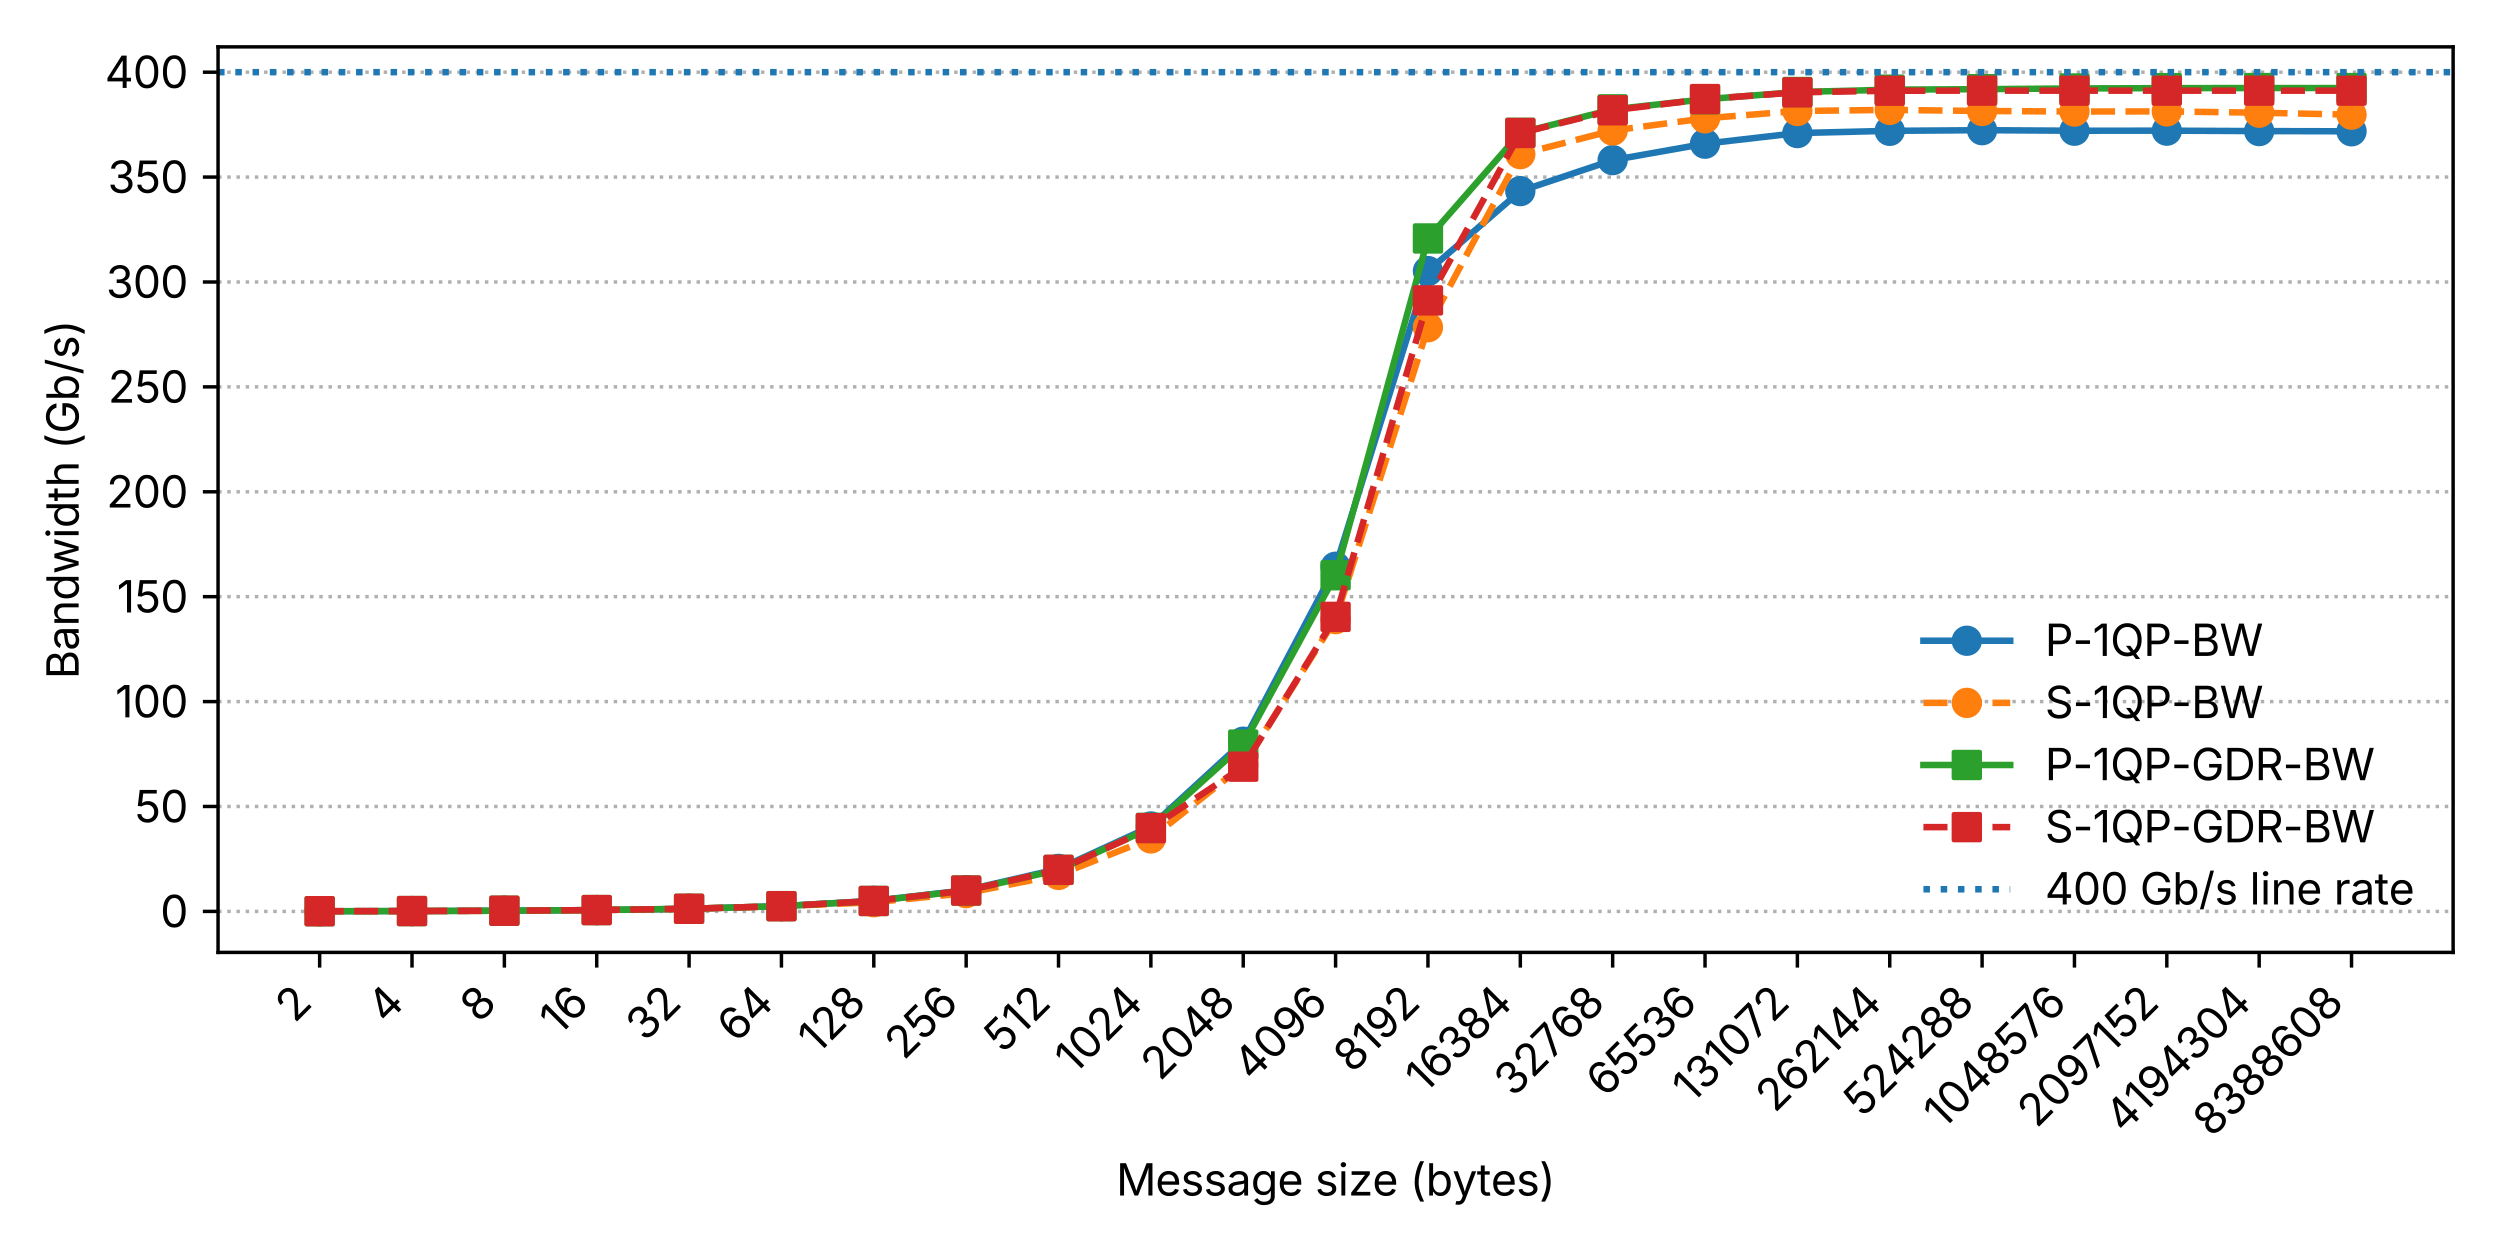 <?xml version="1.0" encoding="utf-8" standalone="no"?>
<!DOCTYPE svg PUBLIC "-//W3C//DTD SVG 1.1//EN"
  "http://www.w3.org/Graphics/SVG/1.1/DTD/svg11.dtd">
<svg xmlns:xlink="http://www.w3.org/1999/xlink" width="576pt" height="288pt" viewBox="0 0 576 288" xmlns="http://www.w3.org/2000/svg" version="1.1">
 <defs>
  <style type="text/css">*{stroke-linejoin: round; stroke-linecap: butt}</style>
 </defs>
 <g id="figure_1">
  <g id="patch_1">
   <path d="M 0 288 
L 576 288 
L 576 0 
L 0 0 
z
" style="fill: #ffffff"/>
  </g>
  <g id="axes_1">
   <g id="patch_2">
    <path d="M 50.24 219.431 
L 565.2 219.431 
L 565.2 10.8 
L 50.24 10.8 
z
" style="fill: #ffffff"/>
   </g>
   <g id="matplotlib.axis_1">
    <g id="xtick_1">
     <g id="line2d_1">
      <defs>
       <path id="m75aaaa3634" d="M 0 0 
L 0 3.5 
" style="stroke: #000000; stroke-width: 0.8"/>
      </defs>
      <g>
       <use xlink:href="#m75aaaa3634" x="73.647" y="219.431" style="stroke: #000000; stroke-width: 0.8"/>
      </g>
     </g>
     <g id="text_1">
      <!-- 2 -->
      <g transform="translate(67.892 235.887) rotate(-45) scale(0.1 -0.1)">
       <defs>
        <path id="Inter-Regular-32" d="M 481 0 
L 481 428 
L 2028 2106 
Q 2288 2388 2459 2600 
Q 2631 2813 2718 3005 
Q 2806 3197 2806 3413 
Q 2806 3778 2554 3990 
Q 2303 4203 1931 4203 
Q 1534 4203 1298 3965 
Q 1063 3728 1063 3334 
L 494 3334 
Q 494 3747 684 4059 
Q 875 4372 1203 4545 
Q 1531 4719 1947 4719 
Q 2363 4719 2683 4545 
Q 3003 4372 3186 4078 
Q 3369 3784 3369 3419 
Q 3369 3166 3278 2927 
Q 3188 2688 2959 2384 
Q 2731 2081 2319 1644 
L 1300 559 
L 1300 522 
L 3447 522 
L 3447 0 
L 481 0 
z
" transform="scale(0.016)"/>
       </defs>
       <use xlink:href="#Inter-Regular-32"/>
      </g>
     </g>
    </g>
    <g id="xtick_2">
     <g id="line2d_2">
      <g>
       <use xlink:href="#m75aaaa3634" x="94.927" y="219.431" style="stroke: #000000; stroke-width: 0.8"/>
      </g>
     </g>
     <g id="text_2">
      <!-- 4 -->
      <g transform="translate(88.916 236.142) rotate(-45) scale(0.1 -0.1)">
       <defs>
        <path id="Inter-Regular-34" d="M 375 947 
L 375 1431 
L 2413 4656 
L 3134 4656 
L 3134 1469 
L 3766 1469 
L 3766 947 
L 3134 947 
L 3134 0 
L 2566 0 
L 2566 947 
L 375 947 
z
M 2569 1469 
L 2569 3913 
L 2531 3913 
L 1009 1506 
L 1009 1469 
L 2569 1469 
z
" transform="scale(0.016)"/>
       </defs>
       <use xlink:href="#Inter-Regular-34"/>
      </g>
     </g>
    </g>
    <g id="xtick_3">
     <g id="line2d_3">
      <g>
       <use xlink:href="#m75aaaa3634" x="116.206" y="219.431" style="stroke: #000000; stroke-width: 0.8"/>
      </g>
     </g>
     <g id="text_3">
      <!-- 8 -->
      <g transform="translate(110.389 235.949) rotate(-45) scale(0.1 -0.1)">
       <defs>
        <path id="Inter-Regular-38" d="M 1978 -63 
Q 1506 -63 1145 104 
Q 784 272 582 565 
Q 381 859 381 1238 
Q 381 1531 500 1782 
Q 619 2034 825 2203 
Q 1031 2372 1291 2419 
L 1291 2444 
Q 950 2531 750 2822 
Q 550 3113 550 3481 
Q 550 3838 734 4117 
Q 919 4397 1241 4558 
Q 1563 4719 1978 4719 
Q 2388 4719 2709 4558 
Q 3031 4397 3217 4117 
Q 3403 3838 3403 3481 
Q 3403 3113 3201 2822 
Q 3000 2531 2669 2444 
L 2669 2419 
Q 2922 2372 3128 2203 
Q 3334 2034 3456 1782 
Q 3578 1531 3578 1238 
Q 3578 859 3373 565 
Q 3169 272 2808 104 
Q 2447 -63 1978 -63 
z
M 1978 453 
Q 2441 453 2712 676 
Q 2984 900 2984 1269 
Q 2984 1528 2853 1726 
Q 2722 1925 2494 2039 
Q 2266 2153 1978 2153 
Q 1538 2153 1252 1904 
Q 966 1656 966 1269 
Q 966 900 1236 676 
Q 1506 453 1978 453 
z
M 1978 2650 
Q 2347 2650 2587 2867 
Q 2828 3084 2828 3438 
Q 2828 3788 2593 3997 
Q 2359 4206 1978 4206 
Q 1591 4206 1358 3997 
Q 1125 3788 1125 3438 
Q 1125 3084 1362 2867 
Q 1600 2650 1978 2650 
z
" transform="scale(0.016)"/>
       </defs>
       <use xlink:href="#Inter-Regular-38"/>
      </g>
     </g>
    </g>
    <g id="xtick_4">
     <g id="line2d_4">
      <g>
       <use xlink:href="#m75aaaa3634" x="137.485" y="219.431" style="stroke: #000000; stroke-width: 0.8"/>
      </g>
     </g>
     <g id="text_4">
      <!-- 16 -->
      <g transform="translate(128.781 238.836) rotate(-45) scale(0.1 -0.1)">
       <defs>
        <path id="Inter-Regular-31" d="M 2041 4656 
L 2041 0 
L 1456 0 
L 1456 4106 
L 1425 4106 
L 300 3272 
L 300 3909 
L 1313 4656 
L 2041 4656 
z
" transform="scale(0.016)"/>
        <path id="Inter-Regular-36" d="M 2019 -63 
Q 1728 -63 1437 43 
Q 1147 150 908 400 
Q 669 650 525 1078 
Q 381 1506 381 2150 
Q 381 3378 840 4048 
Q 1300 4719 2091 4719 
Q 2481 4719 2790 4562 
Q 3100 4406 3297 4128 
Q 3494 3850 3550 3484 
L 2969 3484 
Q 2891 3788 2672 3991 
Q 2453 4194 2091 4194 
Q 1553 4194 1248 3730 
Q 944 3266 944 2425 
L 981 2425 
Q 1169 2716 1467 2880 
Q 1766 3044 2128 3044 
Q 2528 3044 2859 2847 
Q 3191 2650 3389 2301 
Q 3588 1953 3588 1503 
Q 3588 1069 3394 714 
Q 3200 359 2847 148 
Q 2494 -63 2019 -63 
z
M 2019 459 
Q 2300 459 2525 600 
Q 2750 741 2881 977 
Q 3013 1213 3013 1503 
Q 3013 1788 2886 2020 
Q 2759 2253 2537 2390 
Q 2316 2528 2034 2528 
Q 1753 2528 1525 2384 
Q 1297 2241 1162 2005 
Q 1028 1769 1028 1497 
Q 1028 1222 1156 986 
Q 1284 750 1509 604 
Q 1734 459 2019 459 
z
" transform="scale(0.016)"/>
       </defs>
       <use xlink:href="#Inter-Regular-31"/>
       <use xlink:href="#Inter-Regular-36" transform="translate(40.674 0)"/>
      </g>
     </g>
    </g>
    <g id="xtick_5">
     <g id="line2d_5">
      <g>
       <use xlink:href="#m75aaaa3634" x="158.765" y="219.431" style="stroke: #000000; stroke-width: 0.8"/>
      </g>
     </g>
     <g id="text_5">
      <!-- 32 -->
      <g transform="translate(148.642 240.255) rotate(-45) scale(0.1 -0.1)">
       <defs>
        <path id="Inter-Regular-33" d="M 1984 -63 
Q 1528 -63 1175 93 
Q 822 250 614 528 
Q 406 806 391 1175 
L 991 1175 
Q 1016 844 1297 651 
Q 1578 459 1975 459 
Q 2413 459 2698 684 
Q 2984 909 2984 1272 
Q 2984 1650 2703 1889 
Q 2422 2128 1903 2128 
L 1525 2128 
L 1525 2644 
L 1903 2644 
Q 2313 2644 2567 2861 
Q 2822 3078 2822 3438 
Q 2822 3784 2597 3993 
Q 2372 4203 1991 4203 
Q 1753 4203 1545 4117 
Q 1338 4031 1205 3872 
Q 1072 3713 1063 3484 
L 491 3484 
Q 503 3850 709 4128 
Q 916 4406 1255 4562 
Q 1594 4719 2003 4719 
Q 2438 4719 2752 4544 
Q 3066 4369 3234 4084 
Q 3403 3800 3403 3469 
Q 3403 3075 3195 2800 
Q 2988 2525 2631 2419 
L 2631 2381 
Q 3078 2309 3325 2007 
Q 3572 1706 3572 1266 
Q 3572 884 3365 584 
Q 3159 284 2800 110 
Q 2441 -63 1984 -63 
z
" transform="scale(0.016)"/>
       </defs>
       <use xlink:href="#Inter-Regular-33"/>
       <use xlink:href="#Inter-Regular-32" transform="translate(61.768 0)"/>
      </g>
     </g>
    </g>
    <g id="xtick_6">
     <g id="line2d_6">
      <g>
       <use xlink:href="#m75aaaa3634" x="180.044" y="219.431" style="stroke: #000000; stroke-width: 0.8"/>
      </g>
     </g>
     <g id="text_6">
      <!-- 64 -->
      <g transform="translate(169.648 240.528) rotate(-45) scale(0.1 -0.1)">
       <use xlink:href="#Inter-Regular-36"/>
       <use xlink:href="#Inter-Regular-34" transform="translate(62.012 0)"/>
      </g>
     </g>
    </g>
    <g id="xtick_7">
     <g id="line2d_7">
      <g>
       <use xlink:href="#m75aaaa3634" x="201.323" y="219.431" style="stroke: #000000; stroke-width: 0.8"/>
      </g>
     </g>
     <g id="text_7">
      <!-- 128 -->
      <g transform="translate(188.318 243.137) rotate(-45) scale(0.1 -0.1)">
       <use xlink:href="#Inter-Regular-31"/>
       <use xlink:href="#Inter-Regular-32" transform="translate(40.674 0)"/>
       <use xlink:href="#Inter-Regular-38" transform="translate(101.66 0)"/>
      </g>
     </g>
    </g>
    <g id="xtick_8">
     <g id="line2d_8">
      <g>
       <use xlink:href="#m75aaaa3634" x="222.603" y="219.431" style="stroke: #000000; stroke-width: 0.8"/>
      </g>
     </g>
     <g id="text_8">
      <!-- 256 -->
      <g transform="translate(208.267 244.468) rotate(-45) scale(0.1 -0.1)">
       <defs>
        <path id="Inter-Regular-35" d="M 1863 -63 
Q 1453 -63 1128 98 
Q 803 259 609 539 
Q 416 819 400 1175 
L 975 1175 
Q 1003 863 1258 661 
Q 1513 459 1863 459 
Q 2144 459 2364 590 
Q 2584 722 2709 953 
Q 2834 1184 2834 1478 
Q 2834 1778 2703 2015 
Q 2572 2253 2345 2389 
Q 2119 2525 1825 2525 
Q 1609 2525 1387 2456 
Q 1166 2388 1028 2281 
L 472 2350 
L 747 4656 
L 3197 4656 
L 3197 4134 
L 1247 4134 
L 1088 2775 
L 1113 2775 
Q 1256 2894 1475 2970 
Q 1694 3047 1934 3047 
Q 2363 3047 2697 2845 
Q 3031 2644 3223 2291 
Q 3416 1938 3416 1488 
Q 3416 1041 3214 691 
Q 3013 341 2663 139 
Q 2313 -63 1863 -63 
z
" transform="scale(0.016)"/>
       </defs>
       <use xlink:href="#Inter-Regular-32"/>
       <use xlink:href="#Inter-Regular-35" transform="translate(60.986 0)"/>
       <use xlink:href="#Inter-Regular-36" transform="translate(120.312 0)"/>
      </g>
     </g>
    </g>
    <g id="xtick_9">
     <g id="line2d_9">
      <g>
       <use xlink:href="#m75aaaa3634" x="243.882" y="219.431" style="stroke: #000000; stroke-width: 0.8"/>
      </g>
     </g>
     <g id="text_9">
      <!-- 512 -->
      <g transform="translate(231.056 242.958) rotate(-45) scale(0.1 -0.1)">
       <use xlink:href="#Inter-Regular-35"/>
       <use xlink:href="#Inter-Regular-31" transform="translate(59.326 0)"/>
       <use xlink:href="#Inter-Regular-32" transform="translate(100 0)"/>
      </g>
     </g>
    </g>
    <g id="xtick_10">
     <g id="line2d_10">
      <g>
       <use xlink:href="#m75aaaa3634" x="265.161" y="219.431" style="stroke: #000000; stroke-width: 0.8"/>
      </g>
     </g>
     <g id="text_10">
      <!-- 1024 -->
      <g transform="translate(247.501 247.792) rotate(-45) scale(0.1 -0.1)">
       <defs>
        <path id="Inter-Regular-30" d="M 2019 -63 
Q 1241 -63 811 562 
Q 381 1188 381 2325 
Q 381 3456 814 4087 
Q 1247 4719 2019 4719 
Q 2794 4719 3225 4087 
Q 3656 3456 3656 2325 
Q 3656 1188 3228 562 
Q 2800 -63 2019 -63 
z
M 2019 456 
Q 2531 456 2807 948 
Q 3084 1441 3084 2325 
Q 3084 3216 2807 3709 
Q 2531 4203 2019 4203 
Q 1509 4203 1231 3708 
Q 953 3213 953 2325 
Q 953 1441 1231 948 
Q 1509 456 2019 456 
z
" transform="scale(0.016)"/>
       </defs>
       <use xlink:href="#Inter-Regular-31"/>
       <use xlink:href="#Inter-Regular-30" transform="translate(40.674 0)"/>
       <use xlink:href="#Inter-Regular-32" transform="translate(103.76 0)"/>
       <use xlink:href="#Inter-Regular-34" transform="translate(164.746 0)"/>
      </g>
     </g>
    </g>
    <g id="xtick_11">
     <g id="line2d_11">
      <g>
       <use xlink:href="#m75aaaa3634" x="286.441" y="219.431" style="stroke: #000000; stroke-width: 0.8"/>
      </g>
     </g>
     <g id="text_11">
      <!-- 2048 -->
      <g transform="translate(267.282 249.29) rotate(-45) scale(0.1 -0.1)">
       <use xlink:href="#Inter-Regular-32"/>
       <use xlink:href="#Inter-Regular-30" transform="translate(60.986 0)"/>
       <use xlink:href="#Inter-Regular-34" transform="translate(124.072 0)"/>
       <use xlink:href="#Inter-Regular-38" transform="translate(188.672 0)"/>
      </g>
     </g>
    </g>
    <g id="xtick_12">
     <g id="line2d_12">
      <g>
       <use xlink:href="#m75aaaa3634" x="307.72" y="219.431" style="stroke: #000000; stroke-width: 0.8"/>
      </g>
     </g>
     <g id="text_12">
      <!-- 4096 -->
      <g transform="translate(288.478 249.374) rotate(-45) scale(0.1 -0.1)">
       <defs>
        <path id="Inter-Regular-39" d="M 1884 -63 
Q 1488 -63 1178 93 
Q 869 250 672 531 
Q 475 813 419 1184 
L 1006 1184 
Q 1078 875 1297 669 
Q 1516 463 1884 463 
Q 2416 463 2723 927 
Q 3031 1391 3031 2238 
L 2994 2238 
Q 2806 1953 2509 1784 
Q 2213 1616 1847 1616 
Q 1447 1616 1112 1814 
Q 778 2013 579 2361 
Q 381 2709 381 3156 
Q 381 3591 578 3948 
Q 775 4306 1129 4517 
Q 1484 4728 1963 4719 
Q 2250 4716 2537 4608 
Q 2825 4500 3062 4253 
Q 3300 4006 3444 3581 
Q 3588 3156 3588 2513 
Q 3588 1278 3131 607 
Q 2675 -63 1884 -63 
z
M 1934 2134 
Q 2219 2134 2447 2279 
Q 2675 2425 2811 2662 
Q 2947 2900 2947 3172 
Q 2947 3441 2817 3673 
Q 2688 3906 2464 4051 
Q 2241 4197 1953 4197 
Q 1672 4197 1448 4058 
Q 1225 3919 1094 3683 
Q 963 3447 963 3159 
Q 963 2875 1089 2642 
Q 1216 2409 1434 2271 
Q 1653 2134 1934 2134 
z
" transform="scale(0.016)"/>
       </defs>
       <use xlink:href="#Inter-Regular-34"/>
       <use xlink:href="#Inter-Regular-30" transform="translate(64.6 0)"/>
       <use xlink:href="#Inter-Regular-39" transform="translate(127.686 0)"/>
       <use xlink:href="#Inter-Regular-36" transform="translate(189.697 0)"/>
      </g>
     </g>
    </g>
    <g id="xtick_13">
     <g id="line2d_13">
      <g>
       <use xlink:href="#m75aaaa3634" x="328.999" y="219.431" style="stroke: #000000; stroke-width: 0.8"/>
      </g>
     </g>
     <g id="text_13">
      <!-- 8192 -->
      <g transform="translate(311.609 247.522) rotate(-45) scale(0.1 -0.1)">
       <use xlink:href="#Inter-Regular-38"/>
       <use xlink:href="#Inter-Regular-31" transform="translate(61.865 0)"/>
       <use xlink:href="#Inter-Regular-39" transform="translate(102.539 0)"/>
       <use xlink:href="#Inter-Regular-32" transform="translate(164.551 0)"/>
      </g>
     </g>
    </g>
    <g id="xtick_14">
     <g id="line2d_14">
      <g>
       <use xlink:href="#m75aaaa3634" x="350.279" y="219.431" style="stroke: #000000; stroke-width: 0.8"/>
      </g>
     </g>
     <g id="text_14">
      <!-- 16384 -->
      <g transform="translate(328.266 252.145) rotate(-45) scale(0.1 -0.1)">
       <use xlink:href="#Inter-Regular-31"/>
       <use xlink:href="#Inter-Regular-36" transform="translate(40.674 0)"/>
       <use xlink:href="#Inter-Regular-33" transform="translate(102.686 0)"/>
       <use xlink:href="#Inter-Regular-38" transform="translate(164.453 0)"/>
       <use xlink:href="#Inter-Regular-34" transform="translate(226.318 0)"/>
      </g>
     </g>
    </g>
    <g id="xtick_15">
     <g id="line2d_15">
      <g>
       <use xlink:href="#m75aaaa3634" x="371.558" y="219.431" style="stroke: #000000; stroke-width: 0.8"/>
      </g>
     </g>
     <g id="text_15">
      <!-- 32768 -->
      <g transform="translate(348.674 253.016) rotate(-45) scale(0.1 -0.1)">
       <defs>
        <path id="Inter-Regular-37" d="M 625 0 
L 2694 4097 
L 2694 4134 
L 306 4134 
L 306 4656 
L 3316 4656 
L 3316 4103 
L 1250 0 
L 625 0 
z
" transform="scale(0.016)"/>
       </defs>
       <use xlink:href="#Inter-Regular-33"/>
       <use xlink:href="#Inter-Regular-32" transform="translate(61.768 0)"/>
       <use xlink:href="#Inter-Regular-37" transform="translate(122.754 0)"/>
       <use xlink:href="#Inter-Regular-36" transform="translate(179.346 0)"/>
       <use xlink:href="#Inter-Regular-38" transform="translate(241.357 0)"/>
      </g>
     </g>
    </g>
    <g id="xtick_16">
     <g id="line2d_16">
      <g>
       <use xlink:href="#m75aaaa3634" x="392.837" y="219.431" style="stroke: #000000; stroke-width: 0.8"/>
      </g>
     </g>
     <g id="text_16">
      <!-- 65536 -->
      <g transform="translate(369.866 253.103) rotate(-45) scale(0.1 -0.1)">
       <use xlink:href="#Inter-Regular-36"/>
       <use xlink:href="#Inter-Regular-35" transform="translate(62.012 0)"/>
       <use xlink:href="#Inter-Regular-35" transform="translate(121.338 0)"/>
       <use xlink:href="#Inter-Regular-33" transform="translate(180.664 0)"/>
       <use xlink:href="#Inter-Regular-36" transform="translate(242.432 0)"/>
      </g>
     </g>
    </g>
    <g id="xtick_17">
     <g id="line2d_17">
      <g>
       <use xlink:href="#m75aaaa3634" x="414.117" y="219.431" style="stroke: #000000; stroke-width: 0.8"/>
      </g>
     </g>
     <g id="text_17">
      <!-- 131072 -->
      <g transform="translate(389.779 254.47) rotate(-45) scale(0.1 -0.1)">
       <use xlink:href="#Inter-Regular-31"/>
       <use xlink:href="#Inter-Regular-33" transform="translate(40.674 0)"/>
       <use xlink:href="#Inter-Regular-31" transform="translate(102.441 0)"/>
       <use xlink:href="#Inter-Regular-30" transform="translate(143.115 0)"/>
       <use xlink:href="#Inter-Regular-37" transform="translate(206.201 0)"/>
       <use xlink:href="#Inter-Regular-32" transform="translate(262.793 0)"/>
      </g>
     </g>
    </g>
    <g id="xtick_18">
     <g id="line2d_18">
      <g>
       <use xlink:href="#m75aaaa3634" x="435.396" y="219.431" style="stroke: #000000; stroke-width: 0.8"/>
      </g>
     </g>
     <g id="text_18">
      <!-- 262144 -->
      <g transform="translate(408.933 256.596) rotate(-45) scale(0.1 -0.1)">
       <use xlink:href="#Inter-Regular-32"/>
       <use xlink:href="#Inter-Regular-36" transform="translate(60.986 0)"/>
       <use xlink:href="#Inter-Regular-32" transform="translate(122.998 0)"/>
       <use xlink:href="#Inter-Regular-31" transform="translate(183.984 0)"/>
       <use xlink:href="#Inter-Regular-34" transform="translate(224.658 0)"/>
       <use xlink:href="#Inter-Regular-34" transform="translate(289.258 0)"/>
      </g>
     </g>
    </g>
    <g id="xtick_19">
     <g id="line2d_19">
      <g>
       <use xlink:href="#m75aaaa3634" x="456.675" y="219.431" style="stroke: #000000; stroke-width: 0.8"/>
      </g>
     </g>
     <g id="text_19">
      <!-- 524288 -->
      <g transform="translate(429.097 257.71) rotate(-45) scale(0.1 -0.1)">
       <use xlink:href="#Inter-Regular-35"/>
       <use xlink:href="#Inter-Regular-32" transform="translate(59.326 0)"/>
       <use xlink:href="#Inter-Regular-34" transform="translate(120.312 0)"/>
       <use xlink:href="#Inter-Regular-32" transform="translate(184.912 0)"/>
       <use xlink:href="#Inter-Regular-38" transform="translate(245.898 0)"/>
       <use xlink:href="#Inter-Regular-38" transform="translate(307.764 0)"/>
      </g>
     </g>
    </g>
    <g id="xtick_20">
     <g id="line2d_20">
      <g>
       <use xlink:href="#m75aaaa3634" x="477.955" y="219.431" style="stroke: #000000; stroke-width: 0.8"/>
      </g>
     </g>
     <g id="text_20">
      <!-- 1048576 -->
      <g transform="translate(447.651 260.436) rotate(-45) scale(0.1 -0.1)">
       <use xlink:href="#Inter-Regular-31"/>
       <use xlink:href="#Inter-Regular-30" transform="translate(40.674 0)"/>
       <use xlink:href="#Inter-Regular-34" transform="translate(103.76 0)"/>
       <use xlink:href="#Inter-Regular-38" transform="translate(168.359 0)"/>
       <use xlink:href="#Inter-Regular-35" transform="translate(230.225 0)"/>
       <use xlink:href="#Inter-Regular-37" transform="translate(289.551 0)"/>
       <use xlink:href="#Inter-Regular-36" transform="translate(346.143 0)"/>
      </g>
     </g>
    </g>
    <g id="xtick_21">
     <g id="line2d_21">
      <g>
       <use xlink:href="#m75aaaa3634" x="499.234" y="219.431" style="stroke: #000000; stroke-width: 0.8"/>
      </g>
     </g>
     <g id="text_21">
      <!-- 2097152 -->
      <g transform="translate(469.247 260.119) rotate(-45) scale(0.1 -0.1)">
       <use xlink:href="#Inter-Regular-32"/>
       <use xlink:href="#Inter-Regular-30" transform="translate(60.986 0)"/>
       <use xlink:href="#Inter-Regular-39" transform="translate(124.072 0)"/>
       <use xlink:href="#Inter-Regular-37" transform="translate(186.084 0)"/>
       <use xlink:href="#Inter-Regular-31" transform="translate(242.676 0)"/>
       <use xlink:href="#Inter-Regular-35" transform="translate(283.35 0)"/>
       <use xlink:href="#Inter-Regular-32" transform="translate(342.676 0)"/>
      </g>
     </g>
    </g>
    <g id="xtick_22">
     <g id="line2d_22">
      <g>
       <use xlink:href="#m75aaaa3634" x="520.513" y="219.431" style="stroke: #000000; stroke-width: 0.8"/>
      </g>
     </g>
     <g id="text_22">
      <!-- 4194304 -->
      <g transform="translate(489.278 261.367) rotate(-45) scale(0.1 -0.1)">
       <use xlink:href="#Inter-Regular-34"/>
       <use xlink:href="#Inter-Regular-31" transform="translate(64.6 0)"/>
       <use xlink:href="#Inter-Regular-39" transform="translate(105.273 0)"/>
       <use xlink:href="#Inter-Regular-34" transform="translate(167.285 0)"/>
       <use xlink:href="#Inter-Regular-33" transform="translate(231.885 0)"/>
       <use xlink:href="#Inter-Regular-30" transform="translate(293.652 0)"/>
       <use xlink:href="#Inter-Regular-34" transform="translate(356.738 0)"/>
      </g>
     </g>
    </g>
    <g id="xtick_23">
     <g id="line2d_23">
      <g>
       <use xlink:href="#m75aaaa3634" x="541.793" y="219.431" style="stroke: #000000; stroke-width: 0.8"/>
      </g>
     </g>
     <g id="text_23">
      <!-- 8388608 -->
      <g transform="translate(509.639 262.286) rotate(-45) scale(0.1 -0.1)">
       <use xlink:href="#Inter-Regular-38"/>
       <use xlink:href="#Inter-Regular-33" transform="translate(61.865 0)"/>
       <use xlink:href="#Inter-Regular-38" transform="translate(123.633 0)"/>
       <use xlink:href="#Inter-Regular-38" transform="translate(185.498 0)"/>
       <use xlink:href="#Inter-Regular-36" transform="translate(247.363 0)"/>
       <use xlink:href="#Inter-Regular-30" transform="translate(309.375 0)"/>
       <use xlink:href="#Inter-Regular-38" transform="translate(372.461 0)"/>
      </g>
     </g>
    </g>
    <g id="text_24">
     <!-- Message size (bytes) -->
     <g transform="translate(257.175 275.449) scale(0.1 -0.1)">
      <defs>
       <path id="Inter-Regular-4d" d="M 563 0 
L 563 4656 
L 1406 4656 
L 2553 1719 
Q 2619 1550 2716 1247 
Q 2813 944 2897 659 
Q 2978 934 3075 1239 
Q 3172 1544 3241 1719 
L 4372 4656 
L 5219 4656 
L 5219 0 
L 4634 0 
L 4634 2659 
Q 4634 2916 4640 3287 
Q 4647 3659 4656 4022 
Q 4528 3622 4398 3244 
Q 4269 2866 4188 2659 
L 3147 0 
L 2631 0 
L 1575 2659 
Q 1497 2856 1370 3229 
Q 1244 3603 1106 4013 
Q 1113 3681 1120 3304 
Q 1128 2928 1128 2659 
L 1128 0 
L 563 0 
z
" transform="scale(0.016)"/>
       <path id="Inter-Regular-65" d="M 1963 -75 
Q 1456 -75 1089 150 
Q 722 375 523 778 
Q 325 1181 325 1719 
Q 325 2256 519 2665 
Q 713 3075 1067 3306 
Q 1422 3538 1897 3538 
Q 2175 3538 2445 3445 
Q 2716 3353 2936 3148 
Q 3156 2944 3287 2609 
Q 3419 2275 3419 1791 
L 3419 1556 
L 894 1556 
Q 916 1009 1208 717 
Q 1500 425 1966 425 
Q 2275 425 2498 561 
Q 2722 697 2819 963 
L 3363 813 
Q 3241 416 2870 170 
Q 2500 -75 1963 -75 
z
M 897 2031 
L 2847 2031 
Q 2806 2478 2567 2758 
Q 2328 3038 1897 3038 
Q 1597 3038 1380 2897 
Q 1163 2756 1038 2528 
Q 913 2300 897 2031 
z
" transform="scale(0.016)"/>
       <path id="Inter-Regular-73" d="M 1681 -75 
Q 1144 -75 787 159 
Q 431 394 338 847 
L 872 975 
Q 947 688 1155 553 
Q 1363 419 1675 419 
Q 2041 419 2258 575 
Q 2475 731 2475 947 
Q 2475 1306 1963 1428 
L 1381 1566 
Q 444 1788 444 2519 
Q 444 2819 612 3048 
Q 781 3278 1073 3408 
Q 1366 3538 1738 3538 
Q 2278 3538 2576 3302 
Q 2875 3066 2994 2697 
L 2484 2566 
Q 2413 2753 2245 2906 
Q 2078 3059 1741 3059 
Q 1428 3059 1220 2915 
Q 1013 2772 1013 2553 
Q 1013 2359 1153 2242 
Q 1294 2125 1600 2053 
L 2128 1928 
Q 2603 1816 2831 1580 
Q 3059 1344 3059 984 
Q 3059 678 2886 439 
Q 2713 200 2402 62 
Q 2091 -75 1681 -75 
z
" transform="scale(0.016)"/>
       <path id="Inter-Regular-61" d="M 1472 -81 
Q 1141 -81 870 44 
Q 600 169 440 409 
Q 281 650 281 994 
Q 281 1294 400 1481 
Q 519 1669 717 1776 
Q 916 1884 1156 1937 
Q 1397 1991 1641 2022 
Q 1953 2063 2150 2084 
Q 2347 2106 2442 2159 
Q 2538 2213 2538 2341 
L 2538 2359 
Q 2538 2684 2353 2864 
Q 2169 3044 1806 3044 
Q 1428 3044 1215 2880 
Q 1003 2716 922 2531 
L 381 2709 
Q 516 3028 744 3208 
Q 972 3388 1247 3463 
Q 1522 3538 1791 3538 
Q 1966 3538 2189 3495 
Q 2413 3453 2620 3328 
Q 2828 3203 2964 2958 
Q 3100 2713 3100 2303 
L 3100 0 
L 2547 0 
L 2547 475 
L 2509 475 
Q 2450 353 2319 223 
Q 2188 94 1978 6 
Q 1769 -81 1472 -81 
z
M 1569 416 
Q 1881 416 2097 537 
Q 2313 659 2425 854 
Q 2538 1050 2538 1263 
L 2538 1747 
Q 2503 1706 2387 1673 
Q 2272 1641 2123 1616 
Q 1975 1591 1836 1573 
Q 1697 1556 1616 1547 
Q 1413 1522 1236 1461 
Q 1059 1400 953 1283 
Q 847 1166 847 966 
Q 847 694 1051 555 
Q 1256 416 1569 416 
z
" transform="scale(0.016)"/>
       <path id="Inter-Regular-67" d="M 1909 -1381 
Q 1328 -1381 981 -1168 
Q 634 -956 472 -669 
L 928 -375 
Q 1003 -475 1114 -597 
Q 1225 -719 1414 -805 
Q 1603 -891 1909 -891 
Q 2328 -891 2598 -691 
Q 2869 -491 2869 -59 
L 2869 641 
L 2816 641 
Q 2756 541 2648 403 
Q 2541 266 2339 161 
Q 2138 56 1800 56 
Q 1381 56 1047 254 
Q 713 453 519 834 
Q 325 1216 325 1763 
Q 325 2303 515 2701 
Q 706 3100 1042 3319 
Q 1378 3538 1813 3538 
Q 2150 3538 2351 3427 
Q 2553 3316 2662 3172 
Q 2772 3028 2831 2934 
L 2884 2934 
L 2884 3494 
L 3431 3494 
L 3431 -91 
Q 3431 -541 3228 -827 
Q 3025 -1113 2679 -1247 
Q 2334 -1381 1909 -1381 
z
M 1894 556 
Q 2369 556 2622 879 
Q 2875 1203 2875 1775 
Q 2875 2331 2626 2682 
Q 2378 3034 1894 3034 
Q 1563 3034 1341 2864 
Q 1119 2694 1008 2409 
Q 897 2125 897 1775 
Q 897 1238 1150 897 
Q 1403 556 1894 556 
z
" transform="scale(0.016)"/>
       <path id="Inter-Regular-20" transform="scale(0.016)"/>
       <path id="Inter-Regular-69" d="M 494 0 
L 494 3494 
L 1056 3494 
L 1056 0 
L 494 0 
z
M 780 4066 
Q 621 4066 505 4175 
Q 389 4284 389 4438 
Q 389 4594 505 4701 
Q 621 4809 780 4809 
Q 942 4809 1058 4701 
Q 1174 4594 1174 4438 
Q 1174 4284 1058 4175 
Q 942 4066 780 4066 
z
" transform="scale(0.016)"/>
       <path id="Inter-Regular-7a" d="M 394 0 
L 394 419 
L 2353 2938 
L 2353 2972 
L 456 2972 
L 456 3494 
L 3078 3494 
L 3078 3047 
L 1175 556 
L 1175 522 
L 3141 522 
L 3141 0 
L 394 0 
z
" transform="scale(0.016)"/>
       <path id="Inter-Regular-28" d="M 681 1897 
Q 681 2406 786 2964 
Q 891 3522 1072 4039 
Q 1253 4556 1488 4941 
L 2034 4941 
Q 1794 4450 1617 3919 
Q 1441 3388 1347 2870 
Q 1253 2353 1253 1897 
Q 1253 1275 1442 617 
Q 1631 -41 2034 -872 
L 1488 -872 
Q 1091 -194 886 509 
Q 681 1213 681 1897 
z
" transform="scale(0.016)"/>
       <path id="Inter-Regular-62" d="M 2116 -75 
Q 1784 -75 1581 39 
Q 1378 153 1268 298 
Q 1159 444 1100 541 
L 1038 541 
L 1038 0 
L 494 0 
L 494 4656 
L 1056 4656 
L 1056 2934 
L 1100 2934 
Q 1159 3028 1265 3170 
Q 1372 3313 1572 3425 
Q 1772 3538 2113 3538 
Q 2550 3538 2883 3319 
Q 3216 3100 3405 2695 
Q 3594 2291 3594 1738 
Q 3594 1181 3406 775 
Q 3219 369 2886 147 
Q 2553 -75 2116 -75 
z
M 2031 428 
Q 2359 428 2579 604 
Q 2800 781 2911 1079 
Q 3022 1378 3022 1744 
Q 3022 2106 2912 2398 
Q 2803 2691 2583 2862 
Q 2363 3034 2031 3034 
Q 1550 3034 1300 2678 
Q 1050 2322 1050 1744 
Q 1050 1159 1303 793 
Q 1556 428 2031 428 
z
" transform="scale(0.016)"/>
       <path id="Inter-Regular-79" d="M 438 -1266 
L 581 -778 
L 641 -794 
Q 900 -863 1087 -773 
Q 1275 -684 1403 -309 
L 1503 -19 
L 169 3494 
L 784 3494 
L 1528 1422 
Q 1609 1194 1673 969 
Q 1738 744 1797 525 
Q 1856 744 1920 969 
Q 1984 1194 2066 1422 
L 2816 3494 
L 3428 3494 
L 1894 -522 
Q 1734 -938 1478 -1134 
Q 1222 -1331 850 -1331 
Q 700 -1331 590 -1309 
Q 481 -1288 438 -1266 
z
" transform="scale(0.016)"/>
       <path id="Inter-Regular-74" d="M 1869 3494 
L 1869 3013 
L 1150 3013 
L 1150 906 
Q 1150 672 1245 564 
Q 1341 456 1563 456 
Q 1616 456 1698 468 
Q 1781 481 1850 494 
L 1966 19 
Q 1878 -13 1767 -28 
Q 1656 -44 1547 -44 
Q 1094 -44 841 195 
Q 588 434 588 863 
L 588 3013 
L 63 3013 
L 63 3494 
L 588 3494 
L 588 4325 
L 1150 4325 
L 1150 3494 
L 1869 3494 
z
" transform="scale(0.016)"/>
       <path id="Inter-Regular-29" d="M 300 -872 
Q 716 -16 898 639 
Q 1081 1294 1081 1897 
Q 1081 2353 987 2870 
Q 894 3388 719 3919 
Q 544 4450 300 4941 
L 847 4941 
Q 1081 4556 1264 4039 
Q 1447 3522 1550 2962 
Q 1653 2403 1653 1897 
Q 1653 1200 1445 497 
Q 1238 -206 847 -872 
L 300 -872 
z
" transform="scale(0.016)"/>
      </defs>
      <use xlink:href="#Inter-Regular-4d"/>
      <use xlink:href="#Inter-Regular-65" transform="translate(90.332 0)"/>
      <use xlink:href="#Inter-Regular-73" transform="translate(148.633 0)"/>
      <use xlink:href="#Inter-Regular-73" transform="translate(201.416 0)"/>
      <use xlink:href="#Inter-Regular-61" transform="translate(254.199 0)"/>
      <use xlink:href="#Inter-Regular-67" transform="translate(310.352 0)"/>
      <use xlink:href="#Inter-Regular-65" transform="translate(371.68 0)"/>
      <use xlink:href="#Inter-Regular-20" transform="translate(429.98 0)"/>
      <use xlink:href="#Inter-Regular-73" transform="translate(458.105 0)"/>
      <use xlink:href="#Inter-Regular-69" transform="translate(510.889 0)"/>
      <use xlink:href="#Inter-Regular-7a" transform="translate(535.107 0)"/>
      <use xlink:href="#Inter-Regular-65" transform="translate(590.332 0)"/>
      <use xlink:href="#Inter-Regular-20" transform="translate(648.633 0)"/>
      <use xlink:href="#Inter-Regular-28" transform="translate(676.758 0)"/>
      <use xlink:href="#Inter-Regular-62" transform="translate(713.232 0)"/>
      <use xlink:href="#Inter-Regular-79" transform="translate(774.463 0)"/>
      <use xlink:href="#Inter-Regular-74" transform="translate(830.664 0)"/>
      <use xlink:href="#Inter-Regular-65" transform="translate(863.379 0)"/>
      <use xlink:href="#Inter-Regular-73" transform="translate(921.68 0)"/>
      <use xlink:href="#Inter-Regular-29" transform="translate(974.463 0)"/>
     </g>
    </g>
   </g>
   <g id="matplotlib.axis_2">
    <g id="ytick_1">
     <g id="line2d_24">
      <path d="M 50.24 209.98 
L 565.2 209.98 
" clip-path="url(#p05733a4201)" style="fill: none; stroke-dasharray: 0.8,1.32; stroke-dashoffset: 0; stroke: #b0b0b0; stroke-width: 0.8"/>
     </g>
     <g id="line2d_25">
      <defs>
       <path id="m8705166f97" d="M 0 0 
L -3.5 0 
" style="stroke: #000000; stroke-width: 0.8"/>
      </defs>
      <g>
       <use xlink:href="#m8705166f97" x="50.24" y="209.98" style="stroke: #000000; stroke-width: 0.8"/>
      </g>
     </g>
     <g id="text_25">
      <!-- 0 -->
      <g transform="translate(36.931 213.618) scale(0.1 -0.1)">
       <use xlink:href="#Inter-Regular-30"/>
      </g>
     </g>
    </g>
    <g id="ytick_2">
     <g id="line2d_26">
      <path d="M 50.24 185.811 
L 565.2 185.811 
" clip-path="url(#p05733a4201)" style="fill: none; stroke-dasharray: 0.8,1.32; stroke-dashoffset: 0; stroke: #b0b0b0; stroke-width: 0.8"/>
     </g>
     <g id="line2d_27">
      <g>
       <use xlink:href="#m8705166f97" x="50.24" y="185.811" style="stroke: #000000; stroke-width: 0.8"/>
      </g>
     </g>
     <g id="text_26">
      <!-- 50 -->
      <g transform="translate(30.998 189.449) scale(0.1 -0.1)">
       <use xlink:href="#Inter-Regular-35"/>
       <use xlink:href="#Inter-Regular-30" transform="translate(59.326 0)"/>
      </g>
     </g>
    </g>
    <g id="ytick_3">
     <g id="line2d_28">
      <path d="M 50.24 161.642 
L 565.2 161.642 
" clip-path="url(#p05733a4201)" style="fill: none; stroke-dasharray: 0.8,1.32; stroke-dashoffset: 0; stroke: #b0b0b0; stroke-width: 0.8"/>
     </g>
     <g id="line2d_29">
      <g>
       <use xlink:href="#m8705166f97" x="50.24" y="161.642" style="stroke: #000000; stroke-width: 0.8"/>
      </g>
     </g>
     <g id="text_27">
      <!-- 100 -->
      <g transform="translate(26.554 165.28) scale(0.1 -0.1)">
       <use xlink:href="#Inter-Regular-31"/>
       <use xlink:href="#Inter-Regular-30" transform="translate(40.674 0)"/>
       <use xlink:href="#Inter-Regular-30" transform="translate(103.76 0)"/>
      </g>
     </g>
    </g>
    <g id="ytick_4">
     <g id="line2d_30">
      <path d="M 50.24 137.474 
L 565.2 137.474 
" clip-path="url(#p05733a4201)" style="fill: none; stroke-dasharray: 0.8,1.32; stroke-dashoffset: 0; stroke: #b0b0b0; stroke-width: 0.8"/>
     </g>
     <g id="line2d_31">
      <g>
       <use xlink:href="#m8705166f97" x="50.24" y="137.474" style="stroke: #000000; stroke-width: 0.8"/>
      </g>
     </g>
     <g id="text_28">
      <!-- 150 -->
      <g transform="translate(26.931 141.111) scale(0.1 -0.1)">
       <use xlink:href="#Inter-Regular-31"/>
       <use xlink:href="#Inter-Regular-35" transform="translate(40.674 0)"/>
       <use xlink:href="#Inter-Regular-30" transform="translate(100 0)"/>
      </g>
     </g>
    </g>
    <g id="ytick_5">
     <g id="line2d_32">
      <path d="M 50.24 113.305 
L 565.2 113.305 
" clip-path="url(#p05733a4201)" style="fill: none; stroke-dasharray: 0.8,1.32; stroke-dashoffset: 0; stroke: #b0b0b0; stroke-width: 0.8"/>
     </g>
     <g id="line2d_33">
      <g>
       <use xlink:href="#m8705166f97" x="50.24" y="113.305" style="stroke: #000000; stroke-width: 0.8"/>
      </g>
     </g>
     <g id="text_29">
      <!-- 200 -->
      <g transform="translate(24.523 116.942) scale(0.1 -0.1)">
       <use xlink:href="#Inter-Regular-32"/>
       <use xlink:href="#Inter-Regular-30" transform="translate(60.986 0)"/>
       <use xlink:href="#Inter-Regular-30" transform="translate(124.072 0)"/>
      </g>
     </g>
    </g>
    <g id="ytick_6">
     <g id="line2d_34">
      <path d="M 50.24 89.136 
L 565.2 89.136 
" clip-path="url(#p05733a4201)" style="fill: none; stroke-dasharray: 0.8,1.32; stroke-dashoffset: 0; stroke: #b0b0b0; stroke-width: 0.8"/>
     </g>
     <g id="line2d_35">
      <g>
       <use xlink:href="#m8705166f97" x="50.24" y="89.136" style="stroke: #000000; stroke-width: 0.8"/>
      </g>
     </g>
     <g id="text_30">
      <!-- 250 -->
      <g transform="translate(24.899 92.773) scale(0.1 -0.1)">
       <use xlink:href="#Inter-Regular-32"/>
       <use xlink:href="#Inter-Regular-35" transform="translate(60.986 0)"/>
       <use xlink:href="#Inter-Regular-30" transform="translate(120.312 0)"/>
      </g>
     </g>
    </g>
    <g id="ytick_7">
     <g id="line2d_36">
      <path d="M 50.24 64.967 
L 565.2 64.967 
" clip-path="url(#p05733a4201)" style="fill: none; stroke-dasharray: 0.8,1.32; stroke-dashoffset: 0; stroke: #b0b0b0; stroke-width: 0.8"/>
     </g>
     <g id="line2d_37">
      <g>
       <use xlink:href="#m8705166f97" x="50.24" y="64.967" style="stroke: #000000; stroke-width: 0.8"/>
      </g>
     </g>
     <g id="text_31">
      <!-- 300 -->
      <g transform="translate(24.445 68.604) scale(0.1 -0.1)">
       <use xlink:href="#Inter-Regular-33"/>
       <use xlink:href="#Inter-Regular-30" transform="translate(61.768 0)"/>
       <use xlink:href="#Inter-Regular-30" transform="translate(124.854 0)"/>
      </g>
     </g>
    </g>
    <g id="ytick_8">
     <g id="line2d_38">
      <path d="M 50.24 40.798 
L 565.2 40.798 
" clip-path="url(#p05733a4201)" style="fill: none; stroke-dasharray: 0.8,1.32; stroke-dashoffset: 0; stroke: #b0b0b0; stroke-width: 0.8"/>
     </g>
     <g id="line2d_39">
      <g>
       <use xlink:href="#m8705166f97" x="50.24" y="40.798" style="stroke: #000000; stroke-width: 0.8"/>
      </g>
     </g>
     <g id="text_32">
      <!-- 350 -->
      <g transform="translate(24.821 44.435) scale(0.1 -0.1)">
       <use xlink:href="#Inter-Regular-33"/>
       <use xlink:href="#Inter-Regular-35" transform="translate(61.768 0)"/>
       <use xlink:href="#Inter-Regular-30" transform="translate(121.094 0)"/>
      </g>
     </g>
    </g>
    <g id="ytick_9">
     <g id="line2d_40">
      <path d="M 50.24 16.629 
L 565.2 16.629 
" clip-path="url(#p05733a4201)" style="fill: none; stroke-dasharray: 0.8,1.32; stroke-dashoffset: 0; stroke: #b0b0b0; stroke-width: 0.8"/>
     </g>
     <g id="line2d_41">
      <g>
       <use xlink:href="#m8705166f97" x="50.24" y="16.629" style="stroke: #000000; stroke-width: 0.8"/>
      </g>
     </g>
     <g id="text_33">
      <!-- 400 -->
      <g transform="translate(24.162 20.266) scale(0.1 -0.1)">
       <use xlink:href="#Inter-Regular-34"/>
       <use xlink:href="#Inter-Regular-30" transform="translate(64.6 0)"/>
       <use xlink:href="#Inter-Regular-30" transform="translate(127.686 0)"/>
      </g>
     </g>
    </g>
    <g id="text_34">
     <!-- Bandwidth (Gb/s) -->
     <g transform="translate(18.121 156.454) rotate(-90) scale(0.1 -0.1)">
      <defs>
       <path id="Inter-Regular-42" d="M 563 0 
L 563 4656 
L 2213 4656 
Q 2700 4656 3017 4489 
Q 3334 4322 3489 4042 
Q 3644 3763 3644 3422 
Q 3644 3122 3537 2926 
Q 3431 2731 3257 2615 
Q 3084 2500 2881 2444 
L 2881 2400 
Q 3100 2388 3317 2250 
Q 3534 2113 3679 1859 
Q 3825 1606 3825 1241 
Q 3825 891 3664 609 
Q 3503 328 3159 164 
Q 2816 0 2266 0 
L 563 0 
z
M 1156 525 
L 2250 525 
Q 2794 525 3023 734 
Q 3253 944 3253 1247 
Q 3253 1481 3134 1678 
Q 3016 1875 2798 1994 
Q 2581 2113 2281 2113 
L 1156 2113 
L 1156 525 
z
M 1156 2613 
L 2181 2613 
Q 2556 2613 2815 2831 
Q 3075 3050 3075 3409 
Q 3075 3713 2864 3922 
Q 2653 4131 2200 4131 
L 1156 4131 
L 1156 2613 
z
" transform="scale(0.016)"/>
       <path id="Inter-Regular-6e" d="M 1056 2094 
L 1056 0 
L 494 0 
L 494 3494 
L 1034 3494 
L 1038 2847 
Q 1206 3219 1479 3378 
Q 1753 3538 2106 3538 
Q 2638 3538 2963 3209 
Q 3288 2881 3288 2219 
L 3288 0 
L 2725 0 
L 2725 2172 
Q 2725 2575 2514 2803 
Q 2303 3031 1938 3031 
Q 1559 3031 1307 2786 
Q 1056 2541 1056 2094 
z
" transform="scale(0.016)"/>
       <path id="Inter-Regular-64" d="M 1803 -75 
Q 1369 -75 1034 147 
Q 700 369 512 775 
Q 325 1181 325 1738 
Q 325 2291 514 2695 
Q 703 3100 1037 3319 
Q 1372 3538 1806 3538 
Q 2147 3538 2347 3425 
Q 2547 3313 2655 3170 
Q 2763 3028 2819 2934 
L 2863 2934 
L 2863 4656 
L 3425 4656 
L 3425 0 
L 2881 0 
L 2881 541 
L 2819 541 
Q 2763 444 2652 298 
Q 2541 153 2339 39 
Q 2138 -75 1803 -75 
z
M 1888 428 
Q 2363 428 2616 793 
Q 2869 1159 2869 1744 
Q 2869 2322 2620 2678 
Q 2372 3034 1888 3034 
Q 1556 3034 1336 2862 
Q 1116 2691 1006 2398 
Q 897 2106 897 1744 
Q 897 1378 1008 1079 
Q 1119 781 1341 604 
Q 1563 428 1888 428 
z
" transform="scale(0.016)"/>
       <path id="Inter-Regular-77" d="M 1278 0 
L 219 3494 
L 816 3494 
L 1241 1969 
Q 1316 1697 1403 1358 
Q 1491 1019 1575 603 
Q 1659 1003 1742 1340 
Q 1825 1678 1906 1969 
L 2325 3494 
L 2925 3494 
L 3338 1969 
Q 3413 1688 3495 1352 
Q 3578 1016 3659 613 
Q 3747 1013 3833 1348 
Q 3919 1684 3997 1969 
L 4422 3494 
L 5019 3494 
L 3959 0 
L 3400 0 
L 2947 1581 
Q 2859 1881 2779 2200 
Q 2700 2519 2619 2853 
Q 2541 2519 2458 2197 
Q 2375 1875 2291 1581 
L 1838 0 
L 1278 0 
z
" transform="scale(0.016)"/>
       <path id="Inter-Regular-68" d="M 1056 2094 
L 1056 0 
L 494 0 
L 494 4656 
L 1056 4656 
L 1056 2888 
Q 1228 3238 1495 3388 
Q 1763 3538 2106 3538 
Q 2638 3538 2964 3209 
Q 3291 2881 3291 2219 
L 3291 0 
L 2725 0 
L 2725 2172 
Q 2725 2575 2514 2803 
Q 2303 3031 1938 3031 
Q 1559 3031 1307 2786 
Q 1056 2541 1056 2094 
z
" transform="scale(0.016)"/>
       <path id="Inter-Regular-47" d="M 2466 -63 
Q 1844 -63 1375 228 
Q 906 519 643 1055 
Q 381 1591 381 2325 
Q 381 3066 643 3602 
Q 906 4138 1368 4428 
Q 1831 4719 2428 4719 
Q 2922 4719 3323 4526 
Q 3725 4334 3990 3992 
Q 4256 3650 4341 3197 
L 3728 3197 
Q 3584 3644 3254 3906 
Q 2925 4169 2431 4169 
Q 2022 4169 1687 3958 
Q 1353 3747 1156 3336 
Q 959 2925 959 2325 
Q 959 1731 1157 1322 
Q 1356 913 1697 700 
Q 2038 488 2466 488 
Q 2853 488 3150 650 
Q 3447 813 3617 1113 
Q 3788 1413 3794 1822 
L 2588 1822 
L 2588 2341 
L 4375 2341 
L 4375 1831 
Q 4375 1253 4128 828 
Q 3881 403 3451 170 
Q 3022 -63 2466 -63 
z
" transform="scale(0.016)"/>
       <path id="Inter-Regular-2f" d="M 2163 4875 
L 663 -700 
L 144 -700 
L 1644 4875 
L 2163 4875 
z
" transform="scale(0.016)"/>
      </defs>
      <use xlink:href="#Inter-Regular-42"/>
      <use xlink:href="#Inter-Regular-61" transform="translate(65.43 0)"/>
      <use xlink:href="#Inter-Regular-6e" transform="translate(121.582 0)"/>
      <use xlink:href="#Inter-Regular-64" transform="translate(180.664 0)"/>
      <use xlink:href="#Inter-Regular-77" transform="translate(241.895 0)"/>
      <use xlink:href="#Inter-Regular-69" transform="translate(323.73 0)"/>
      <use xlink:href="#Inter-Regular-64" transform="translate(347.949 0)"/>
      <use xlink:href="#Inter-Regular-74" transform="translate(409.18 0)"/>
      <use xlink:href="#Inter-Regular-68" transform="translate(441.895 0)"/>
      <use xlink:href="#Inter-Regular-20" transform="translate(501.025 0)"/>
      <use xlink:href="#Inter-Regular-28" transform="translate(529.15 0)"/>
      <use xlink:href="#Inter-Regular-47" transform="translate(565.625 0)"/>
      <use xlink:href="#Inter-Regular-62" transform="translate(640.234 0)"/>
      <use xlink:href="#Inter-Regular-2f" transform="translate(701.465 0)"/>
      <use xlink:href="#Inter-Regular-73" transform="translate(737.5 0)"/>
      <use xlink:href="#Inter-Regular-29" transform="translate(790.283 0)"/>
     </g>
    </g>
   </g>
   <g id="line2d_42">
    <path d="M 73.647 209.947 
L 94.927 209.903 
L 116.206 209.83 
L 137.485 209.676 
L 158.765 209.371 
L 180.044 208.767 
L 201.323 207.544 
L 222.603 205.088 
L 243.882 200.192 
L 265.161 190.418 
L 286.441 170.885 
L 307.72 130.576 
L 328.999 62.453 
L 350.279 44.032 
L 371.558 36.892 
L 392.837 33.107 
L 414.117 30.657 
L 435.396 30.144 
L 456.675 29.994 
L 477.955 30.12 
L 499.234 30.105 
L 520.513 30.202 
L 541.793 30.25 
" clip-path="url(#p05733a4201)" style="fill: none; stroke: #1f77b4; stroke-width: 1.5; stroke-linecap: square"/>
    <defs>
     <path id="mf3aa162af8" d="M 0 3 
C 0.796 3 1.559 2.684 2.121 2.121 
C 2.684 1.559 3 0.796 3 0 
C 3 -0.796 2.684 -1.559 2.121 -2.121 
C 1.559 -2.684 0.796 -3 0 -3 
C -0.796 -3 -1.559 -2.684 -2.121 -2.121 
C -2.684 -1.559 -3 -0.796 -3 0 
C -3 0.796 -2.684 1.559 -2.121 2.121 
C -1.559 2.684 -0.796 3 0 3 
z
" style="stroke: #1f77b4"/>
    </defs>
    <g clip-path="url(#p05733a4201)">
     <use xlink:href="#mf3aa162af8" x="73.647" y="209.947" style="fill: #1f77b4; stroke: #1f77b4"/>
     <use xlink:href="#mf3aa162af8" x="94.927" y="209.903" style="fill: #1f77b4; stroke: #1f77b4"/>
     <use xlink:href="#mf3aa162af8" x="116.206" y="209.83" style="fill: #1f77b4; stroke: #1f77b4"/>
     <use xlink:href="#mf3aa162af8" x="137.485" y="209.676" style="fill: #1f77b4; stroke: #1f77b4"/>
     <use xlink:href="#mf3aa162af8" x="158.765" y="209.371" style="fill: #1f77b4; stroke: #1f77b4"/>
     <use xlink:href="#mf3aa162af8" x="180.044" y="208.767" style="fill: #1f77b4; stroke: #1f77b4"/>
     <use xlink:href="#mf3aa162af8" x="201.323" y="207.544" style="fill: #1f77b4; stroke: #1f77b4"/>
     <use xlink:href="#mf3aa162af8" x="222.603" y="205.088" style="fill: #1f77b4; stroke: #1f77b4"/>
     <use xlink:href="#mf3aa162af8" x="243.882" y="200.192" style="fill: #1f77b4; stroke: #1f77b4"/>
     <use xlink:href="#mf3aa162af8" x="265.161" y="190.418" style="fill: #1f77b4; stroke: #1f77b4"/>
     <use xlink:href="#mf3aa162af8" x="286.441" y="170.885" style="fill: #1f77b4; stroke: #1f77b4"/>
     <use xlink:href="#mf3aa162af8" x="307.72" y="130.576" style="fill: #1f77b4; stroke: #1f77b4"/>
     <use xlink:href="#mf3aa162af8" x="328.999" y="62.453" style="fill: #1f77b4; stroke: #1f77b4"/>
     <use xlink:href="#mf3aa162af8" x="350.279" y="44.032" style="fill: #1f77b4; stroke: #1f77b4"/>
     <use xlink:href="#mf3aa162af8" x="371.558" y="36.892" style="fill: #1f77b4; stroke: #1f77b4"/>
     <use xlink:href="#mf3aa162af8" x="392.837" y="33.107" style="fill: #1f77b4; stroke: #1f77b4"/>
     <use xlink:href="#mf3aa162af8" x="414.117" y="30.657" style="fill: #1f77b4; stroke: #1f77b4"/>
     <use xlink:href="#mf3aa162af8" x="435.396" y="30.144" style="fill: #1f77b4; stroke: #1f77b4"/>
     <use xlink:href="#mf3aa162af8" x="456.675" y="29.994" style="fill: #1f77b4; stroke: #1f77b4"/>
     <use xlink:href="#mf3aa162af8" x="477.955" y="30.12" style="fill: #1f77b4; stroke: #1f77b4"/>
     <use xlink:href="#mf3aa162af8" x="499.234" y="30.105" style="fill: #1f77b4; stroke: #1f77b4"/>
     <use xlink:href="#mf3aa162af8" x="520.513" y="30.202" style="fill: #1f77b4; stroke: #1f77b4"/>
     <use xlink:href="#mf3aa162af8" x="541.793" y="30.25" style="fill: #1f77b4; stroke: #1f77b4"/>
    </g>
   </g>
   <g id="line2d_43">
    <path d="M 73.647 209.948 
L 94.927 209.915 
L 116.206 209.846 
L 137.485 209.68 
L 158.765 209.378 
L 180.044 208.775 
L 201.323 207.879 
L 222.603 205.787 
L 243.882 201.583 
L 265.161 193.173 
L 286.441 176.334 
L 307.72 142.649 
L 328.999 75.403 
L 350.279 35.519 
L 371.558 30.078 
L 392.837 27.265 
L 414.117 25.572 
L 435.396 25.32 
L 456.675 25.569 
L 477.955 25.7 
L 499.234 25.665 
L 520.513 25.969 
L 541.793 26.42 
" clip-path="url(#p05733a4201)" style="fill: none; stroke-dasharray: 5.55,2.4; stroke-dashoffset: 0; stroke: #ff7f0e; stroke-width: 1.5"/>
    <defs>
     <path id="m725a889cec" d="M 0 3 
C 0.796 3 1.559 2.684 2.121 2.121 
C 2.684 1.559 3 0.796 3 0 
C 3 -0.796 2.684 -1.559 2.121 -2.121 
C 1.559 -2.684 0.796 -3 0 -3 
C -0.796 -3 -1.559 -2.684 -2.121 -2.121 
C -2.684 -1.559 -3 -0.796 -3 0 
C -3 0.796 -2.684 1.559 -2.121 2.121 
C -1.559 2.684 -0.796 3 0 3 
z
" style="stroke: #ff7f0e"/>
    </defs>
    <g clip-path="url(#p05733a4201)">
     <use xlink:href="#m725a889cec" x="73.647" y="209.948" style="fill: #ff7f0e; stroke: #ff7f0e"/>
     <use xlink:href="#m725a889cec" x="94.927" y="209.915" style="fill: #ff7f0e; stroke: #ff7f0e"/>
     <use xlink:href="#m725a889cec" x="116.206" y="209.846" style="fill: #ff7f0e; stroke: #ff7f0e"/>
     <use xlink:href="#m725a889cec" x="137.485" y="209.68" style="fill: #ff7f0e; stroke: #ff7f0e"/>
     <use xlink:href="#m725a889cec" x="158.765" y="209.378" style="fill: #ff7f0e; stroke: #ff7f0e"/>
     <use xlink:href="#m725a889cec" x="180.044" y="208.775" style="fill: #ff7f0e; stroke: #ff7f0e"/>
     <use xlink:href="#m725a889cec" x="201.323" y="207.879" style="fill: #ff7f0e; stroke: #ff7f0e"/>
     <use xlink:href="#m725a889cec" x="222.603" y="205.787" style="fill: #ff7f0e; stroke: #ff7f0e"/>
     <use xlink:href="#m725a889cec" x="243.882" y="201.583" style="fill: #ff7f0e; stroke: #ff7f0e"/>
     <use xlink:href="#m725a889cec" x="265.161" y="193.173" style="fill: #ff7f0e; stroke: #ff7f0e"/>
     <use xlink:href="#m725a889cec" x="286.441" y="176.334" style="fill: #ff7f0e; stroke: #ff7f0e"/>
     <use xlink:href="#m725a889cec" x="307.72" y="142.649" style="fill: #ff7f0e; stroke: #ff7f0e"/>
     <use xlink:href="#m725a889cec" x="328.999" y="75.403" style="fill: #ff7f0e; stroke: #ff7f0e"/>
     <use xlink:href="#m725a889cec" x="350.279" y="35.519" style="fill: #ff7f0e; stroke: #ff7f0e"/>
     <use xlink:href="#m725a889cec" x="371.558" y="30.078" style="fill: #ff7f0e; stroke: #ff7f0e"/>
     <use xlink:href="#m725a889cec" x="392.837" y="27.265" style="fill: #ff7f0e; stroke: #ff7f0e"/>
     <use xlink:href="#m725a889cec" x="414.117" y="25.572" style="fill: #ff7f0e; stroke: #ff7f0e"/>
     <use xlink:href="#m725a889cec" x="435.396" y="25.32" style="fill: #ff7f0e; stroke: #ff7f0e"/>
     <use xlink:href="#m725a889cec" x="456.675" y="25.569" style="fill: #ff7f0e; stroke: #ff7f0e"/>
     <use xlink:href="#m725a889cec" x="477.955" y="25.7" style="fill: #ff7f0e; stroke: #ff7f0e"/>
     <use xlink:href="#m725a889cec" x="499.234" y="25.665" style="fill: #ff7f0e; stroke: #ff7f0e"/>
     <use xlink:href="#m725a889cec" x="520.513" y="25.969" style="fill: #ff7f0e; stroke: #ff7f0e"/>
     <use xlink:href="#m725a889cec" x="541.793" y="26.42" style="fill: #ff7f0e; stroke: #ff7f0e"/>
    </g>
   </g>
   <g id="line2d_44">
    <path d="M 73.647 209.944 
L 94.927 209.908 
L 116.206 209.83 
L 137.485 209.681 
L 158.765 209.381 
L 180.044 208.777 
L 201.323 207.578 
L 222.603 205.18 
L 243.882 200.424 
L 265.161 190.742 
L 286.441 171.547 
L 307.72 132.538 
L 328.999 54.941 
L 350.279 30.594 
L 371.558 25.194 
L 392.837 22.864 
L 414.117 21.197 
L 435.396 20.655 
L 456.675 20.544 
L 477.955 20.375 
L 499.234 20.307 
L 520.513 20.283 
L 541.793 20.283 
" clip-path="url(#p05733a4201)" style="fill: none; stroke: #2ca02c; stroke-width: 1.5; stroke-linecap: square"/>
    <defs>
     <path id="m14ae6a220a" d="M -3 3 
L 3 3 
L 3 -3 
L -3 -3 
z
" style="stroke: #2ca02c; stroke-linejoin: miter"/>
    </defs>
    <g clip-path="url(#p05733a4201)">
     <use xlink:href="#m14ae6a220a" x="73.647" y="209.944" style="fill: #2ca02c; stroke: #2ca02c; stroke-linejoin: miter"/>
     <use xlink:href="#m14ae6a220a" x="94.927" y="209.908" style="fill: #2ca02c; stroke: #2ca02c; stroke-linejoin: miter"/>
     <use xlink:href="#m14ae6a220a" x="116.206" y="209.83" style="fill: #2ca02c; stroke: #2ca02c; stroke-linejoin: miter"/>
     <use xlink:href="#m14ae6a220a" x="137.485" y="209.681" style="fill: #2ca02c; stroke: #2ca02c; stroke-linejoin: miter"/>
     <use xlink:href="#m14ae6a220a" x="158.765" y="209.381" style="fill: #2ca02c; stroke: #2ca02c; stroke-linejoin: miter"/>
     <use xlink:href="#m14ae6a220a" x="180.044" y="208.777" style="fill: #2ca02c; stroke: #2ca02c; stroke-linejoin: miter"/>
     <use xlink:href="#m14ae6a220a" x="201.323" y="207.578" style="fill: #2ca02c; stroke: #2ca02c; stroke-linejoin: miter"/>
     <use xlink:href="#m14ae6a220a" x="222.603" y="205.18" style="fill: #2ca02c; stroke: #2ca02c; stroke-linejoin: miter"/>
     <use xlink:href="#m14ae6a220a" x="243.882" y="200.424" style="fill: #2ca02c; stroke: #2ca02c; stroke-linejoin: miter"/>
     <use xlink:href="#m14ae6a220a" x="265.161" y="190.742" style="fill: #2ca02c; stroke: #2ca02c; stroke-linejoin: miter"/>
     <use xlink:href="#m14ae6a220a" x="286.441" y="171.547" style="fill: #2ca02c; stroke: #2ca02c; stroke-linejoin: miter"/>
     <use xlink:href="#m14ae6a220a" x="307.72" y="132.538" style="fill: #2ca02c; stroke: #2ca02c; stroke-linejoin: miter"/>
     <use xlink:href="#m14ae6a220a" x="328.999" y="54.941" style="fill: #2ca02c; stroke: #2ca02c; stroke-linejoin: miter"/>
     <use xlink:href="#m14ae6a220a" x="350.279" y="30.594" style="fill: #2ca02c; stroke: #2ca02c; stroke-linejoin: miter"/>
     <use xlink:href="#m14ae6a220a" x="371.558" y="25.194" style="fill: #2ca02c; stroke: #2ca02c; stroke-linejoin: miter"/>
     <use xlink:href="#m14ae6a220a" x="392.837" y="22.864" style="fill: #2ca02c; stroke: #2ca02c; stroke-linejoin: miter"/>
     <use xlink:href="#m14ae6a220a" x="414.117" y="21.197" style="fill: #2ca02c; stroke: #2ca02c; stroke-linejoin: miter"/>
     <use xlink:href="#m14ae6a220a" x="435.396" y="20.655" style="fill: #2ca02c; stroke: #2ca02c; stroke-linejoin: miter"/>
     <use xlink:href="#m14ae6a220a" x="456.675" y="20.544" style="fill: #2ca02c; stroke: #2ca02c; stroke-linejoin: miter"/>
     <use xlink:href="#m14ae6a220a" x="477.955" y="20.375" style="fill: #2ca02c; stroke: #2ca02c; stroke-linejoin: miter"/>
     <use xlink:href="#m14ae6a220a" x="499.234" y="20.307" style="fill: #2ca02c; stroke: #2ca02c; stroke-linejoin: miter"/>
     <use xlink:href="#m14ae6a220a" x="520.513" y="20.283" style="fill: #2ca02c; stroke: #2ca02c; stroke-linejoin: miter"/>
     <use xlink:href="#m14ae6a220a" x="541.793" y="20.283" style="fill: #2ca02c; stroke: #2ca02c; stroke-linejoin: miter"/>
    </g>
   </g>
   <g id="line2d_45">
    <path d="M 73.647 209.943 
L 94.927 209.906 
L 116.206 209.831 
L 137.485 209.681 
L 158.765 209.382 
L 180.044 208.786 
L 201.323 207.586 
L 222.603 205.187 
L 243.882 200.41 
L 265.161 190.801 
L 286.441 176.643 
L 307.72 142.128 
L 328.999 69.211 
L 350.279 30.639 
L 371.558 25.408 
L 392.837 22.83 
L 414.117 21.28 
L 435.396 20.908 
L 456.675 20.888 
L 477.955 20.887 
L 499.234 20.887 
L 520.513 20.886 
L 541.793 20.886 
" clip-path="url(#p05733a4201)" style="fill: none; stroke-dasharray: 5.55,2.4; stroke-dashoffset: 0; stroke: #d62728; stroke-width: 1.5"/>
    <defs>
     <path id="m1a0407fb85" d="M -3 3 
L 3 3 
L 3 -3 
L -3 -3 
z
" style="stroke: #d62728; stroke-linejoin: miter"/>
    </defs>
    <g clip-path="url(#p05733a4201)">
     <use xlink:href="#m1a0407fb85" x="73.647" y="209.943" style="fill: #d62728; stroke: #d62728; stroke-linejoin: miter"/>
     <use xlink:href="#m1a0407fb85" x="94.927" y="209.906" style="fill: #d62728; stroke: #d62728; stroke-linejoin: miter"/>
     <use xlink:href="#m1a0407fb85" x="116.206" y="209.831" style="fill: #d62728; stroke: #d62728; stroke-linejoin: miter"/>
     <use xlink:href="#m1a0407fb85" x="137.485" y="209.681" style="fill: #d62728; stroke: #d62728; stroke-linejoin: miter"/>
     <use xlink:href="#m1a0407fb85" x="158.765" y="209.382" style="fill: #d62728; stroke: #d62728; stroke-linejoin: miter"/>
     <use xlink:href="#m1a0407fb85" x="180.044" y="208.786" style="fill: #d62728; stroke: #d62728; stroke-linejoin: miter"/>
     <use xlink:href="#m1a0407fb85" x="201.323" y="207.586" style="fill: #d62728; stroke: #d62728; stroke-linejoin: miter"/>
     <use xlink:href="#m1a0407fb85" x="222.603" y="205.187" style="fill: #d62728; stroke: #d62728; stroke-linejoin: miter"/>
     <use xlink:href="#m1a0407fb85" x="243.882" y="200.41" style="fill: #d62728; stroke: #d62728; stroke-linejoin: miter"/>
     <use xlink:href="#m1a0407fb85" x="265.161" y="190.801" style="fill: #d62728; stroke: #d62728; stroke-linejoin: miter"/>
     <use xlink:href="#m1a0407fb85" x="286.441" y="176.643" style="fill: #d62728; stroke: #d62728; stroke-linejoin: miter"/>
     <use xlink:href="#m1a0407fb85" x="307.72" y="142.128" style="fill: #d62728; stroke: #d62728; stroke-linejoin: miter"/>
     <use xlink:href="#m1a0407fb85" x="328.999" y="69.211" style="fill: #d62728; stroke: #d62728; stroke-linejoin: miter"/>
     <use xlink:href="#m1a0407fb85" x="350.279" y="30.639" style="fill: #d62728; stroke: #d62728; stroke-linejoin: miter"/>
     <use xlink:href="#m1a0407fb85" x="371.558" y="25.408" style="fill: #d62728; stroke: #d62728; stroke-linejoin: miter"/>
     <use xlink:href="#m1a0407fb85" x="392.837" y="22.83" style="fill: #d62728; stroke: #d62728; stroke-linejoin: miter"/>
     <use xlink:href="#m1a0407fb85" x="414.117" y="21.28" style="fill: #d62728; stroke: #d62728; stroke-linejoin: miter"/>
     <use xlink:href="#m1a0407fb85" x="435.396" y="20.908" style="fill: #d62728; stroke: #d62728; stroke-linejoin: miter"/>
     <use xlink:href="#m1a0407fb85" x="456.675" y="20.888" style="fill: #d62728; stroke: #d62728; stroke-linejoin: miter"/>
     <use xlink:href="#m1a0407fb85" x="477.955" y="20.887" style="fill: #d62728; stroke: #d62728; stroke-linejoin: miter"/>
     <use xlink:href="#m1a0407fb85" x="499.234" y="20.887" style="fill: #d62728; stroke: #d62728; stroke-linejoin: miter"/>
     <use xlink:href="#m1a0407fb85" x="520.513" y="20.886" style="fill: #d62728; stroke: #d62728; stroke-linejoin: miter"/>
     <use xlink:href="#m1a0407fb85" x="541.793" y="20.886" style="fill: #d62728; stroke: #d62728; stroke-linejoin: miter"/>
    </g>
   </g>
   <g id="line2d_46">
    <path d="M 50.24 16.629 
L 565.2 16.629 
" clip-path="url(#p05733a4201)" style="fill: none; stroke-dasharray: 1.5,2.475; stroke-dashoffset: 0; stroke: #1f77b4; stroke-width: 1.5"/>
   </g>
   <g id="patch_3">
    <path d="M 50.24 219.431 
L 50.24 10.8 
" style="fill: none; stroke: #000000; stroke-width: 0.8; stroke-linejoin: miter; stroke-linecap: square"/>
   </g>
   <g id="patch_4">
    <path d="M 565.2 219.431 
L 565.2 10.8 
" style="fill: none; stroke: #000000; stroke-width: 0.8; stroke-linejoin: miter; stroke-linecap: square"/>
   </g>
   <g id="patch_5">
    <path d="M 50.24 219.431 
L 565.2 219.431 
" style="fill: none; stroke: #000000; stroke-width: 0.8; stroke-linejoin: miter; stroke-linecap: square"/>
   </g>
   <g id="patch_6">
    <path d="M 50.24 10.8 
L 565.2 10.8 
" style="fill: none; stroke: #000000; stroke-width: 0.8; stroke-linejoin: miter; stroke-linecap: square"/>
   </g>
   <g id="legend_1">
    <g id="line2d_47">
     <path d="M 443.156 147.628 
L 453.156 147.628 
L 463.156 147.628 
" style="fill: none; stroke: #1f77b4; stroke-width: 1.5; stroke-linecap: square"/>
     <g>
      <use xlink:href="#mf3aa162af8" x="453.156" y="147.628" style="fill: #1f77b4; stroke: #1f77b4"/>
     </g>
    </g>
    <g id="text_35">
     <!-- P-1QP-BW -->
     <g transform="translate(471.156 151.128) scale(0.1 -0.1)">
      <defs>
       <path id="Inter-Regular-50" d="M 563 0 
L 563 4656 
L 2156 4656 
Q 2700 4656 3051 4457 
Q 3403 4259 3573 3925 
Q 3744 3591 3744 3175 
Q 3744 2759 3573 2421 
Q 3403 2084 3053 1884 
Q 2703 1684 2159 1684 
L 1156 1684 
L 1156 0 
L 563 0 
z
M 1156 2206 
L 2131 2206 
Q 2684 2206 2918 2482 
Q 3153 2759 3153 3175 
Q 3153 3588 2918 3861 
Q 2684 4134 2125 4134 
L 1156 4134 
L 1156 2206 
z
" transform="scale(0.016)"/>
       <path id="Inter-Regular-2d" d="M 2494 2247 
L 2494 1728 
L 450 1728 
L 450 2247 
L 2494 2247 
z
" transform="scale(0.016)"/>
       <path id="Inter-Regular-51" d="M 2450 -63 
Q 1853 -63 1386 226 
Q 919 516 650 1052 
Q 381 1588 381 2325 
Q 381 3066 650 3602 
Q 919 4138 1386 4428 
Q 1853 4719 2450 4719 
Q 3047 4719 3512 4428 
Q 3978 4138 4245 3602 
Q 4513 3066 4513 2325 
Q 4513 1666 4295 1166 
Q 4078 666 3700 359 
L 4300 -438 
L 3681 -438 
L 3278 103 
Q 2897 -63 2450 -63 
z
M 2256 1456 
L 2875 1456 
L 3363 816 
Q 3625 1044 3779 1423 
Q 3934 1803 3934 2325 
Q 3934 2925 3736 3336 
Q 3538 3747 3202 3958 
Q 2866 4169 2450 4169 
Q 2031 4169 1693 3956 
Q 1356 3744 1157 3333 
Q 959 2922 959 2325 
Q 959 1731 1157 1322 
Q 1356 913 1693 700 
Q 2031 488 2450 488 
Q 2703 488 2931 566 
L 2256 1456 
z
" transform="scale(0.016)"/>
       <path id="Inter-Regular-57" d="M 1431 0 
L 163 4656 
L 769 4656 
L 1506 1800 
Q 1581 1500 1650 1190 
Q 1719 881 1781 553 
Q 1844 881 1912 1190 
Q 1981 1500 2063 1800 
L 2816 4656 
L 3491 4656 
L 4238 1800 
Q 4394 1216 4522 572 
Q 4581 894 4651 1198 
Q 4722 1503 4797 1800 
L 5531 4656 
L 6144 4656 
L 4869 0 
L 4178 0 
L 3378 2950 
Q 3319 3172 3261 3425 
Q 3203 3678 3150 3984 
Q 3097 3700 3044 3451 
Q 2991 3203 2922 2950 
L 2125 0 
L 1431 0 
z
" transform="scale(0.016)"/>
      </defs>
      <use xlink:href="#Inter-Regular-50"/>
      <use xlink:href="#Inter-Regular-2d" transform="translate(63.867 0)"/>
      <use xlink:href="#Inter-Regular-31" transform="translate(109.863 0)"/>
      <use xlink:href="#Inter-Regular-51" transform="translate(150.537 0)"/>
      <use xlink:href="#Inter-Regular-50" transform="translate(227.002 0)"/>
      <use xlink:href="#Inter-Regular-2d" transform="translate(290.869 0)"/>
      <use xlink:href="#Inter-Regular-42" transform="translate(336.865 0)"/>
      <use xlink:href="#Inter-Regular-57" transform="translate(402.295 0)"/>
     </g>
    </g>
    <g id="line2d_48">
     <path d="M 443.156 161.943 
L 453.156 161.943 
L 463.156 161.943 
" style="fill: none; stroke-dasharray: 5.55,2.4; stroke-dashoffset: 0; stroke: #ff7f0e; stroke-width: 1.5"/>
     <g>
      <use xlink:href="#m725a889cec" x="453.156" y="161.943" style="fill: #ff7f0e; stroke: #ff7f0e"/>
     </g>
    </g>
    <g id="text_36">
     <!-- S-1QP-BW -->
     <g transform="translate(471.156 165.443) scale(0.1 -0.1)">
      <defs>
       <path id="Inter-Regular-53" d="M 2053 -81 
Q 1297 -81 850 276 
Q 403 634 363 1219 
L 972 1219 
Q 997 956 1150 786 
Q 1303 616 1542 533 
Q 1781 450 2053 450 
Q 2369 450 2620 553 
Q 2872 656 3019 843 
Q 3166 1031 3166 1278 
Q 3166 1503 3039 1643 
Q 2913 1784 2703 1875 
Q 2494 1966 2244 2034 
L 1681 2194 
Q 1119 2353 806 2650 
Q 494 2947 494 3409 
Q 494 3803 706 4098 
Q 919 4394 1281 4556 
Q 1644 4719 2094 4719 
Q 2553 4719 2906 4556 
Q 3259 4394 3464 4114 
Q 3669 3834 3681 3481 
L 3100 3481 
Q 3059 3822 2775 4008 
Q 2491 4194 2075 4194 
Q 1622 4194 1347 3980 
Q 1072 3766 1072 3438 
Q 1072 3194 1223 3045 
Q 1375 2897 1583 2814 
Q 1791 2731 1959 2684 
L 2425 2556 
Q 2613 2506 2839 2418 
Q 3066 2331 3272 2186 
Q 3478 2041 3611 1817 
Q 3744 1594 3744 1269 
Q 3744 888 3545 581 
Q 3347 275 2969 97 
Q 2591 -81 2053 -81 
z
" transform="scale(0.016)"/>
      </defs>
      <use xlink:href="#Inter-Regular-53"/>
      <use xlink:href="#Inter-Regular-2d" transform="translate(64.16 0)"/>
      <use xlink:href="#Inter-Regular-31" transform="translate(110.156 0)"/>
      <use xlink:href="#Inter-Regular-51" transform="translate(150.83 0)"/>
      <use xlink:href="#Inter-Regular-50" transform="translate(227.295 0)"/>
      <use xlink:href="#Inter-Regular-2d" transform="translate(291.162 0)"/>
      <use xlink:href="#Inter-Regular-42" transform="translate(337.158 0)"/>
      <use xlink:href="#Inter-Regular-57" transform="translate(402.588 0)"/>
     </g>
    </g>
    <g id="line2d_49">
     <path d="M 443.156 176.259 
L 453.156 176.259 
L 463.156 176.259 
" style="fill: none; stroke: #2ca02c; stroke-width: 1.5; stroke-linecap: square"/>
     <g>
      <use xlink:href="#m14ae6a220a" x="453.156" y="176.259" style="fill: #2ca02c; stroke: #2ca02c; stroke-linejoin: miter"/>
     </g>
    </g>
    <g id="text_37">
     <!-- P-1QP-GDR-BW -->
     <g transform="translate(471.156 179.759) scale(0.1 -0.1)">
      <defs>
       <path id="Inter-Regular-44" d="M 2016 0 
L 563 0 
L 563 4656 
L 2075 4656 
Q 2756 4656 3239 4378 
Q 3722 4100 3980 3579 
Q 4238 3059 4238 2338 
Q 4238 1609 3978 1086 
Q 3719 563 3222 281 
Q 2725 0 2016 0 
z
M 1156 525 
L 1978 525 
Q 2828 525 3245 1008 
Q 3663 1491 3663 2338 
Q 3663 3178 3253 3654 
Q 2844 4131 2034 4131 
L 1156 4131 
L 1156 525 
z
" transform="scale(0.016)"/>
       <path id="Inter-Regular-52" d="M 563 0 
L 563 4656 
L 2156 4656 
Q 2700 4656 3051 4470 
Q 3403 4284 3573 3959 
Q 3744 3634 3744 3219 
Q 3744 2756 3533 2412 
Q 3322 2069 2881 1916 
L 3925 0 
L 3238 0 
L 2269 1809 
Q 2216 1806 2159 1806 
L 1156 1806 
L 1156 0 
L 563 0 
z
M 1156 2334 
L 2131 2334 
Q 2681 2334 2917 2571 
Q 3153 2809 3153 3219 
Q 3153 3634 2917 3884 
Q 2681 4134 2125 4134 
L 1156 4134 
L 1156 2334 
z
" transform="scale(0.016)"/>
      </defs>
      <use xlink:href="#Inter-Regular-50"/>
      <use xlink:href="#Inter-Regular-2d" transform="translate(63.867 0)"/>
      <use xlink:href="#Inter-Regular-31" transform="translate(109.863 0)"/>
      <use xlink:href="#Inter-Regular-51" transform="translate(150.537 0)"/>
      <use xlink:href="#Inter-Regular-50" transform="translate(227.002 0)"/>
      <use xlink:href="#Inter-Regular-2d" transform="translate(290.869 0)"/>
      <use xlink:href="#Inter-Regular-47" transform="translate(336.865 0)"/>
      <use xlink:href="#Inter-Regular-44" transform="translate(411.475 0)"/>
      <use xlink:href="#Inter-Regular-52" transform="translate(483.643 0)"/>
      <use xlink:href="#Inter-Regular-2d" transform="translate(547.998 0)"/>
      <use xlink:href="#Inter-Regular-42" transform="translate(593.994 0)"/>
      <use xlink:href="#Inter-Regular-57" transform="translate(659.424 0)"/>
     </g>
    </g>
    <g id="line2d_50">
     <path d="M 443.156 190.575 
L 453.156 190.575 
L 463.156 190.575 
" style="fill: none; stroke-dasharray: 5.55,2.4; stroke-dashoffset: 0; stroke: #d62728; stroke-width: 1.5"/>
     <g>
      <use xlink:href="#m1a0407fb85" x="453.156" y="190.575" style="fill: #d62728; stroke: #d62728; stroke-linejoin: miter"/>
     </g>
    </g>
    <g id="text_38">
     <!-- S-1QP-GDR-BW -->
     <g transform="translate(471.156 194.075) scale(0.1 -0.1)">
      <use xlink:href="#Inter-Regular-53"/>
      <use xlink:href="#Inter-Regular-2d" transform="translate(64.16 0)"/>
      <use xlink:href="#Inter-Regular-31" transform="translate(110.156 0)"/>
      <use xlink:href="#Inter-Regular-51" transform="translate(150.83 0)"/>
      <use xlink:href="#Inter-Regular-50" transform="translate(227.295 0)"/>
      <use xlink:href="#Inter-Regular-2d" transform="translate(291.162 0)"/>
      <use xlink:href="#Inter-Regular-47" transform="translate(337.158 0)"/>
      <use xlink:href="#Inter-Regular-44" transform="translate(411.768 0)"/>
      <use xlink:href="#Inter-Regular-52" transform="translate(483.936 0)"/>
      <use xlink:href="#Inter-Regular-2d" transform="translate(548.291 0)"/>
      <use xlink:href="#Inter-Regular-42" transform="translate(594.287 0)"/>
      <use xlink:href="#Inter-Regular-57" transform="translate(659.717 0)"/>
     </g>
    </g>
    <g id="line2d_51">
     <path d="M 443.156 204.89 
L 453.156 204.89 
L 463.156 204.89 
" style="fill: none; stroke-dasharray: 1.5,2.475; stroke-dashoffset: 0; stroke: #1f77b4; stroke-width: 1.5"/>
    </g>
    <g id="text_39">
     <!-- 400 Gb/s line rate -->
     <g transform="translate(471.156 208.39) scale(0.1 -0.1)">
      <defs>
       <path id="Inter-Regular-6c" d="M 1056 4656 
L 1056 0 
L 494 0 
L 494 4656 
L 1056 4656 
z
" transform="scale(0.016)"/>
       <path id="Inter-Regular-72" d="M 494 0 
L 494 3494 
L 1038 3494 
L 1038 2956 
L 1075 2956 
Q 1172 3222 1420 3383 
Q 1669 3544 1981 3544 
Q 2044 3544 2130 3541 
Q 2216 3538 2266 3534 
L 2266 2969 
Q 2241 2975 2141 2987 
Q 2041 3000 1928 3000 
Q 1550 3000 1303 2770 
Q 1056 2541 1056 2188 
L 1056 0 
L 494 0 
z
" transform="scale(0.016)"/>
      </defs>
      <use xlink:href="#Inter-Regular-34"/>
      <use xlink:href="#Inter-Regular-30" transform="translate(64.6 0)"/>
      <use xlink:href="#Inter-Regular-30" transform="translate(127.686 0)"/>
      <use xlink:href="#Inter-Regular-20" transform="translate(190.771 0)"/>
      <use xlink:href="#Inter-Regular-47" transform="translate(218.896 0)"/>
      <use xlink:href="#Inter-Regular-62" transform="translate(293.506 0)"/>
      <use xlink:href="#Inter-Regular-2f" transform="translate(354.736 0)"/>
      <use xlink:href="#Inter-Regular-73" transform="translate(390.771 0)"/>
      <use xlink:href="#Inter-Regular-20" transform="translate(443.555 0)"/>
      <use xlink:href="#Inter-Regular-6c" transform="translate(471.68 0)"/>
      <use xlink:href="#Inter-Regular-69" transform="translate(495.898 0)"/>
      <use xlink:href="#Inter-Regular-6e" transform="translate(520.117 0)"/>
      <use xlink:href="#Inter-Regular-65" transform="translate(579.199 0)"/>
      <use xlink:href="#Inter-Regular-20" transform="translate(637.5 0)"/>
      <use xlink:href="#Inter-Regular-72" transform="translate(665.625 0)"/>
      <use xlink:href="#Inter-Regular-61" transform="translate(703.271 0)"/>
      <use xlink:href="#Inter-Regular-74" transform="translate(759.424 0)"/>
      <use xlink:href="#Inter-Regular-65" transform="translate(792.139 0)"/>
     </g>
    </g>
   </g>
  </g>
 </g>
 <defs>
  <clipPath id="p05733a4201">
   <rect x="50.24" y="10.8" width="514.96" height="208.631"/>
  </clipPath>
 </defs>
</svg>
